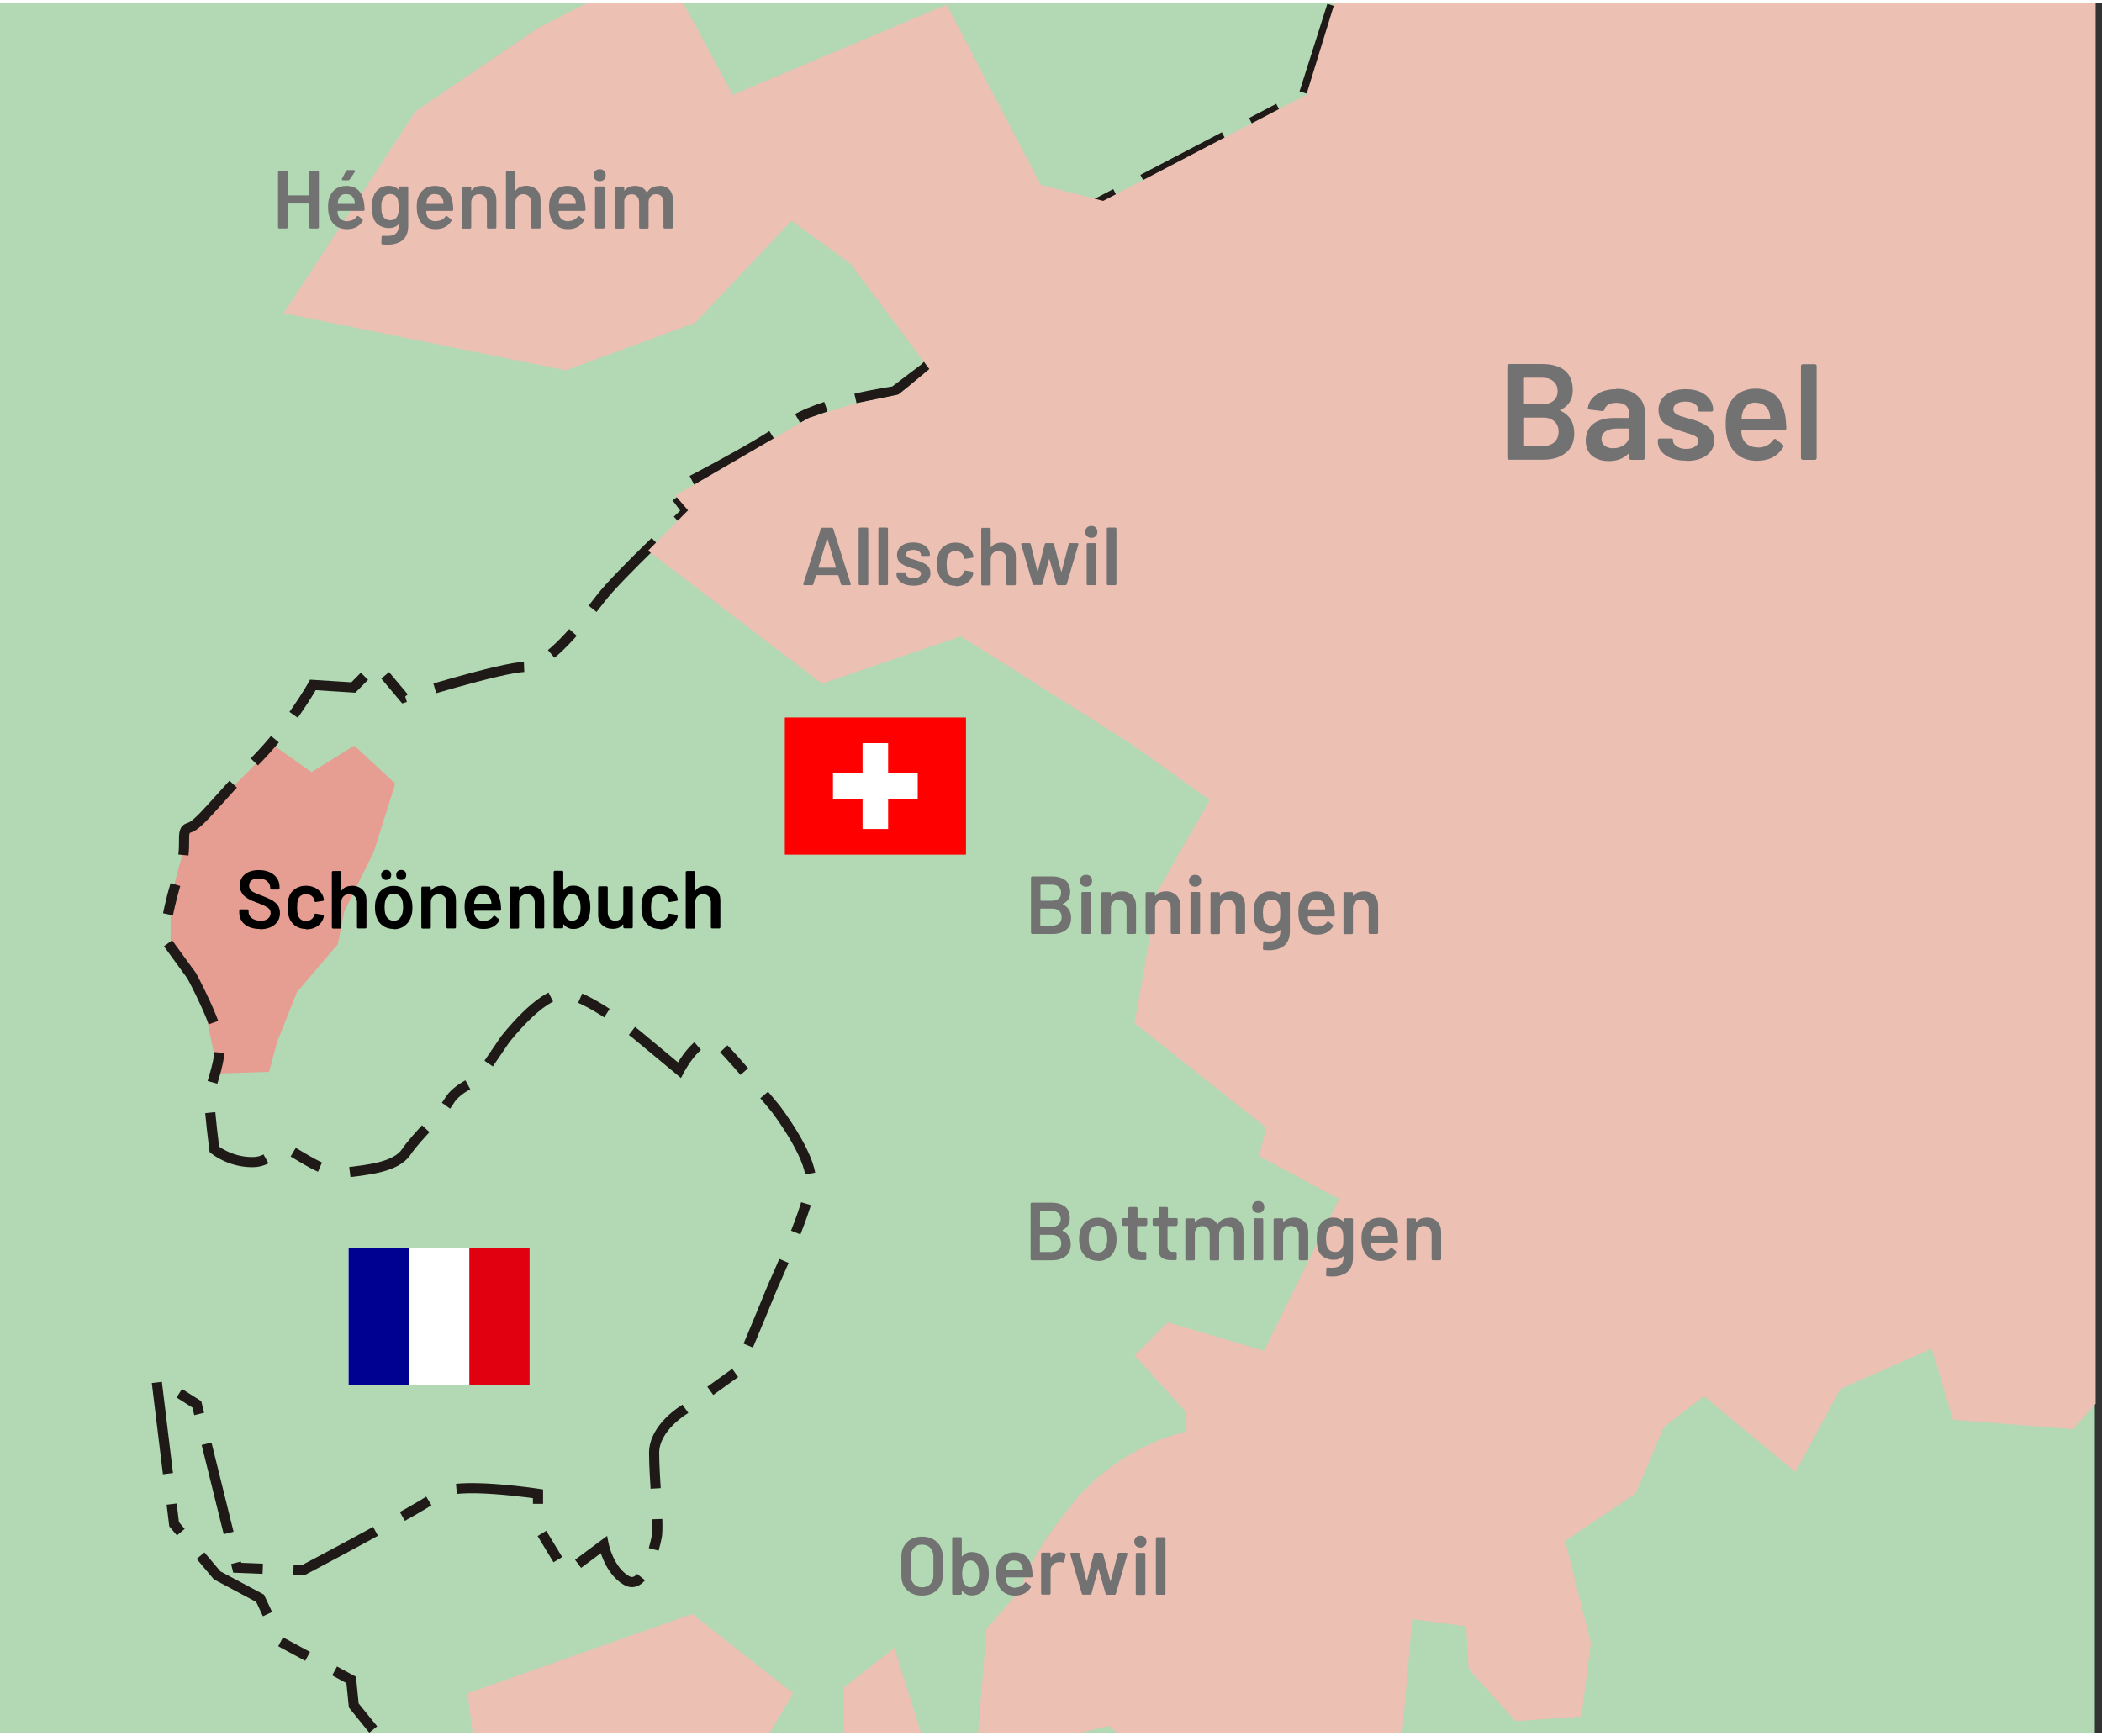 <?xml version="1.0" encoding="UTF-8"?>
<svg width="960px" height="793px" xmlns="http://www.w3.org/2000/svg" id="a" data-name="Ebene 1" viewBox="0 0 155.5 128">
  <rect x="0" y="0" width="155.5" height="128" fill="#333333" stroke="none"/>
  <rect y="0" width="154.97" height="128" style="fill: #b2d8b4; stroke-width: 0px;"></rect>
  <polygon id="b" data-name="polygon3551" points="20.26 54.94 23.05 56.9 26.21 54.94 29.24 57.75 27.66 62.78 25.48 67.19 24.99 69.64 21.96 73.19 20.5 76.87 19.9 79.08 16.14 79.2 14.92 73.32 12.62 70.01 12.62 66.21 13.95 61.31 20.26 54.94" style="fill: #e59e91; stroke-width: 0px;"></polygon>
  <path id="c" data-name="path3998" d="m98.55.17l-2.11,6.65-15.52,8.12-12.53,12.09-2.24,1.7s-5.61.76-7.85,2.45c-2.24,1.7-8.6,4.91-8.6,4.91l1.12,1.51s-5.05,4.72-6.36,6.42c-1.31,1.7-3.93,5.1-5.61,5.1s-8.97,2.27-8.97,2.27l-2.06-2.45-1.68,1.7-2.99-.19s-1.68,3.02-4.3,5.66c-2.62,2.64-4.11,4.72-4.86,4.91-.75.19,0,1.32-.75,3.4-.75,2.08-1.12,4.72-1.12,4.72l2.06,2.83s2.06,3.78,2.06,5.29-.75,2.83-.75,3.78.37,3.78.37,3.78c0,0,1.12.94,2.8.94s1.68-1.51,2.99-.76c1.31.76,2.62,1.7,4.11,1.51s3.55-.38,4.3-1.51c.75-1.13,2.62-2.83,3.18-3.78s2.06-1.51,2.06-1.51l2.06-3.02s2.62-3.4,4.3-3.4,5.42,3.02,5.42,3.02l3.18,2.64s1.68-3.21,2.99-1.89c1.31,1.32,4.11,4.72,4.11,4.72,0,0,2.62,3.4,2.62,5.29s-2.62,7.36-2.99,8.31c-.37.94-2.43,5.85-2.43,5.85l-3.93,2.83s-2.24,1.32-2.24,3.21.37,5.29.19,6.23c-.19.94-.93,3.97-2.24,3.21s-1.68-2.64-1.68-2.64l-2.8,2.08-2.06-3.4v-2.45s-6.17-.94-7.29,0c-1.12.94-10.1,5.66-10.1,5.66l-4.86-.19-2.99-12.09-2.99-1.89,1.31,10.76,3.18,3.78,3.18,1.7,1.5,3.21,5.24,2.83.19,1.89,1.44,1.78" style="fill: none; stroke: #1f1a17; stroke-dasharray: 0 0 0 0 6.8 2.27 2.27 2.27; stroke-miterlimit: 11.34; stroke-width: .75px;"></path>
  <path d="m98.73,0l-2.09,6.79-15.03,7.85-4.62-1.18L70.03.12l-15.82,6.67L50.54,0h-7.13l-3.64,1.87-9.04,6.15-9.74,14.93,20.87,4.22,9.56-3.51,7.13-7.55,4.35,3.16,5.85,7.81-2.26,1.88-3.29.68-3.35,1.05-9.89,5.75.94,1.09-2.96,2.99,12.87,9.84,10.26-3.51,12.52,7.9,5.91,4.22-3.83,6.67-1.74,9.84,9.74,7.73-.52,2.11,5.91,3.16-5.56,11.24-7.13-2.11-2.43,2.46,3.83,4.22v1.41s-4.87.88-8.52,5.44-3.65,6.15-3.65,6.15l-2.61,2.99-.64,7.75h7.41l2.27-.55.64.55h21.05l.05-.38.7-8.08,4,.53.17,3.16,3.48,3.86,4.87-.35.7-5.44-1.91-7.55,5.22-3.51,2.09-4.92,2.96-2.28,6.78,5.62,3.3-6.15,6.78-2.99,1.57,5.27,8.87.7,1.68-1.89V0h-56.27Z" style="fill: #edc0b4; stroke-width: 0px;"></path>
  <g>
    <polygon points="68.14 128 66.16 121.7 62.42 124.64 62.42 128 62.4 128 68.14 128" style="fill: #edc0b4; stroke-width: 0px;"></polygon>
    <polygon points="56.93 128 58.68 125.06 51.2 119.19 34.59 125.06 34.96 128 56.93 128" style="fill: #edc0b4; stroke-width: 0px;"></polygon>
  </g>
  <g style="isolation: isolate;">
    <path d="m19.23,68.51c-.46,0-.83-.11-1.11-.33-.28-.22-.42-.52-.42-.89v-.13c0-.06.03-.1.1-.1h.49c.06,0,.1.03.1.09v.1c0,.19.08.34.24.46.16.12.38.19.65.19.24,0,.43-.05.55-.16.12-.11.19-.24.19-.41s-.07-.29-.2-.39c-.14-.1-.39-.22-.76-.36-.16-.06-.3-.11-.39-.15-.1-.04-.21-.1-.35-.18-.13-.08-.23-.16-.31-.24-.07-.08-.13-.18-.19-.3-.05-.12-.08-.26-.08-.41,0-.36.13-.64.38-.84.26-.21.6-.31,1.03-.31.46,0,.83.12,1.11.35.28.23.42.53.42.91v.08c0,.06-.03.1-.1.1h-.49c-.06,0-.1-.02-.1-.07v-.07c0-.19-.08-.35-.23-.48-.15-.13-.37-.2-.64-.2-.22,0-.39.05-.51.14-.12.09-.18.23-.18.4s.07.31.2.4c.13.09.39.21.78.35.12.05.21.08.27.11.05.02.14.06.25.11s.2.1.26.14.12.09.2.16.14.14.18.2c.04.07.07.15.1.24s.04.2.04.31c0,.36-.13.65-.4.87s-.63.33-1.09.33Z" style="stroke-width: 0px;"></path>
    <path d="m22.64,68.51c-.31,0-.58-.08-.8-.24-.22-.16-.38-.38-.47-.65-.06-.18-.1-.43-.1-.73s.03-.53.1-.72c.08-.27.24-.48.47-.63.23-.16.49-.23.8-.23s.59.08.82.24c.23.16.39.36.46.6.01.04.02.09.04.17.01.06-.01.1-.08.11l-.5.08c-.06.01-.1-.01-.11-.07l-.02-.08c-.03-.12-.1-.22-.21-.31-.11-.08-.25-.12-.4-.12s-.28.04-.39.12c-.11.08-.18.19-.21.33-.04.13-.06.31-.06.54s.02.4.05.54c.04.14.11.25.22.34.1.08.23.12.39.12s.28-.04.39-.12.18-.18.21-.31v-.03s.02-.04.05-.06c.02-.02.05-.03.08-.02l.5.08c.06.01.09.05.08.11,0,.06-.02.1-.02.12-.08.26-.23.46-.46.62-.23.15-.5.23-.82.23Z" style="stroke-width: 0px;"></path>
    <path d="m26.03,65.31c.33,0,.59.1.79.29s.29.46.29.8v1.97c0,.06-.03.1-.1.1h-.5c-.06,0-.1-.03-.1-.1v-1.82c0-.19-.05-.34-.16-.45s-.25-.17-.42-.17-.31.06-.42.17c-.11.11-.16.26-.16.45v1.83c0,.06-.03.1-.1.1h-.5c-.06,0-.1-.03-.1-.1v-4.06c0-.06.03-.1.1-.1h.5c.06,0,.1.03.1.1v1.31s0,.03.01.03.02,0,.02-.01c.17-.22.42-.33.74-.33Z" style="stroke-width: 0px;"></path>
    <path d="m29.14,68.51c-.32,0-.59-.08-.82-.24s-.39-.39-.48-.67c-.07-.2-.1-.43-.1-.69s.03-.49.1-.69c.09-.28.25-.5.48-.66.23-.16.5-.24.82-.24s.57.08.79.24c.22.16.38.38.47.66.07.19.11.43.11.69s-.03.49-.1.69c-.09.29-.25.51-.48.68s-.49.25-.8.25Zm-.56-3.63c-.11,0-.2-.03-.27-.1-.07-.07-.11-.16-.11-.27s.04-.2.11-.27c.07-.07.16-.1.27-.1s.2.03.26.1c.07.07.1.16.1.27s-.03.2-.1.27c-.07.07-.16.1-.26.1Zm.56,3.02c.15,0,.28-.04.38-.13s.18-.2.23-.36c.04-.13.07-.3.07-.51,0-.2-.02-.37-.06-.51-.1-.32-.3-.48-.63-.48s-.52.16-.62.48c-.04.14-.06.31-.06.51s.02.37.06.51c.04.15.12.27.23.36s.24.13.4.13Zm.81-3.12c-.07.07-.16.1-.27.1s-.2-.03-.27-.1-.1-.16-.1-.27.03-.2.1-.27c.07-.07.16-.1.27-.1s.2.03.27.1c.07.07.1.16.1.27s-.03.2-.1.27Z" style="stroke-width: 0px;"></path>
    <path d="m32.65,65.31c.33,0,.59.1.79.29s.29.46.29.8v1.97c0,.06-.03.1-.1.1h-.5c-.06,0-.1-.03-.1-.1v-1.82c0-.19-.05-.34-.16-.45s-.25-.17-.42-.17-.31.06-.42.17c-.11.11-.16.26-.16.45v1.83c0,.06-.03.1-.1.1h-.5c-.06,0-.1-.03-.1-.1v-2.91c0-.06.03-.1.1-.1h.5c.06,0,.1.03.1.1v.16s0,.03.01.03.02,0,.02-.01c.17-.22.42-.33.74-.33Z" style="stroke-width: 0px;"></path>
    <path d="m35.83,67.91c.29-.01.51-.12.66-.33.04-.06.08-.07.13-.03l.29.23s.06.08.02.13c-.25.4-.64.6-1.17.6-.32,0-.58-.08-.8-.23-.21-.15-.37-.36-.47-.63-.08-.22-.12-.47-.12-.75s.02-.49.07-.64c.08-.29.23-.52.45-.69s.5-.26.82-.26c.75,0,1.19.42,1.32,1.25.02.13.03.3.04.5,0,.06-.03.1-.1.1h-1.86s-.04.01-.04.04c0,.11.01.2.04.27.04.15.13.26.25.34.12.08.28.12.46.12Zm-.12-2c-.3,0-.5.14-.58.43-.03.08-.04.17-.05.26,0,.02,0,.04.03.04h1.21s.04-.01.04-.04c-.02-.12-.03-.19-.04-.22-.04-.14-.11-.25-.21-.34s-.24-.12-.4-.12Z" style="stroke-width: 0px;"></path>
    <path d="m39.18,65.31c.33,0,.59.1.79.29s.29.46.29.8v1.97c0,.06-.03.1-.1.1h-.5c-.06,0-.1-.03-.1-.1v-1.82c0-.19-.05-.34-.16-.45s-.25-.17-.42-.17-.31.06-.42.17c-.11.11-.16.26-.16.45v1.83c0,.06-.03.1-.1.1h-.5c-.06,0-.1-.03-.1-.1v-2.91c0-.06.03-.1.1-.1h.5c.06,0,.1.03.1.1v.16s0,.03.01.03.02,0,.02-.01c.17-.22.42-.33.74-.33Z" style="stroke-width: 0px;"></path>
    <path d="m43.57,66.16c.07.21.1.45.1.74s-.04.53-.11.76c-.09.26-.23.47-.43.62-.2.15-.44.23-.72.23s-.51-.11-.69-.32c0-.02-.02-.02-.03-.02-.01,0-.02.01-.02.03v.16c0,.06-.03.1-.1.1h-.51c-.06,0-.1-.03-.1-.1v-4.06c0-.06.03-.1.1-.1h.51c.06,0,.1.03.1.1v1.29s0,.03.02.03c0,0,.02,0,.03-.02.18-.2.4-.3.69-.3s.54.08.73.23.34.36.43.63Zm-.76,1.45c.1-.17.14-.4.14-.69,0-.32-.06-.56-.17-.74-.11-.17-.27-.26-.48-.26-.19,0-.34.09-.45.27-.1.17-.15.41-.15.72s.05.55.14.7c.11.19.27.29.47.29.23,0,.4-.1.5-.29Z" style="stroke-width: 0px;"></path>
    <path d="m46.11,65.45c0-.06.03-.1.1-.1h.5c.06,0,.1.03.1.1v2.91c0,.06-.03.1-.1.1h-.5c-.06,0-.1-.03-.1-.1v-.16s0-.03-.02-.03c-.01,0-.02,0-.03.02-.16.21-.4.31-.73.31-.31,0-.56-.09-.77-.27s-.31-.43-.31-.76v-2.02c0-.06.03-.1.1-.1h.51c.06,0,.1.03.1.1v1.82c0,.19.05.34.15.46s.24.17.41.17.32-.06.43-.17.16-.27.16-.46v-1.82Z" style="stroke-width: 0px;"></path>
    <path d="m48.82,68.51c-.31,0-.58-.08-.8-.24-.22-.16-.38-.38-.47-.65-.06-.18-.1-.43-.1-.73s.03-.53.1-.72c.08-.27.24-.48.47-.63.23-.16.49-.23.8-.23s.59.08.82.24c.23.16.39.36.46.6.01.04.02.09.04.17.01.06-.01.1-.08.11l-.5.08c-.06.01-.1-.01-.11-.07l-.02-.08c-.03-.12-.1-.22-.21-.31-.11-.08-.25-.12-.4-.12s-.28.04-.39.12c-.11.08-.18.19-.21.33-.04.13-.06.31-.06.54s.02.4.05.54c.04.14.11.25.22.34.1.08.23.12.39.12s.28-.04.39-.12.18-.18.21-.31v-.03s.02-.04.05-.06c.02-.02.05-.03.08-.02l.5.08c.06.01.09.05.08.11,0,.06-.02.1-.02.12-.08.26-.23.46-.46.62-.23.15-.5.23-.82.23Z" style="stroke-width: 0px;"></path>
    <path d="m52.21,65.31c.33,0,.59.1.79.29s.29.46.29.8v1.97c0,.06-.03.1-.1.1h-.5c-.06,0-.1-.03-.1-.1v-1.82c0-.19-.05-.34-.16-.45s-.25-.17-.42-.17-.31.06-.42.17c-.11.11-.16.26-.16.45v1.83c0,.06-.03.1-.1.1h-.5c-.06,0-.1-.03-.1-.1v-4.06c0-.06.03-.1.1-.1h.5c.06,0,.1.03.1.1v1.31s0,.03.01.03.02,0,.02-.01c.17-.22.42-.33.74-.33Z" style="stroke-width: 0px;"></path>
  </g>
  <g style="isolation: isolate;">
    <path d="m78.64,66.65s-.04.03,0,.05c.4.19.6.53.6,1,0,.38-.13.68-.38.88-.25.2-.59.3-1,.3h-1.49c-.06,0-.1-.03-.1-.1v-4.06c0-.06.03-.1.1-.1h1.44c.44,0,.77.1,1.01.29.24.19.35.48.35.86,0,.42-.18.71-.54.88Zm-1.63-1.42s-.04.01-.04.04v1.11s.01.04.04.04h.81c.21,0,.38-.05.5-.16.12-.1.18-.25.18-.43s-.06-.33-.18-.44c-.12-.11-.29-.16-.5-.16h-.81Zm.85,3.03c.21,0,.37-.06.5-.17.12-.11.18-.27.18-.46s-.06-.35-.19-.46c-.12-.11-.29-.17-.51-.17h-.84s-.04.01-.04.04v1.19s.01.04.04.04h.85Z" style="fill: #727272; stroke-width: 0px;"></path>
    <path d="m80.67,65.26c-.08.08-.19.12-.32.12s-.24-.04-.33-.12c-.08-.08-.13-.19-.13-.32s.04-.23.13-.32c.08-.08.19-.12.33-.12s.24.04.32.12c.08.08.12.19.12.32s-.04.24-.12.32Zm-.57,3.62c-.06,0-.1-.03-.1-.1v-2.91c0-.06.03-.1.1-.1h.51c.06,0,.1.03.1.1v2.91c0,.06-.03.1-.1.1h-.51Z" style="fill: #727272; stroke-width: 0px;"></path>
    <path d="m82.96,65.72c.33,0,.59.1.79.29s.29.46.29.8v1.97c0,.06-.03.1-.1.1h-.5c-.06,0-.1-.03-.1-.1v-1.82c0-.19-.05-.34-.16-.45s-.25-.17-.42-.17-.31.06-.42.17c-.11.11-.16.26-.16.45v1.83c0,.06-.03.1-.1.1h-.5c-.06,0-.1-.03-.1-.1v-2.91c0-.06.03-.1.1-.1h.5c.06,0,.1.03.1.1v.16s0,.03.01.03.02,0,.02-.01c.17-.22.42-.33.74-.33Z" style="fill: #727272; stroke-width: 0px;"></path>
    <path d="m86.23,65.72c.33,0,.59.1.79.29s.29.46.29.8v1.97c0,.06-.03.1-.1.1h-.5c-.06,0-.1-.03-.1-.1v-1.82c0-.19-.05-.34-.16-.45s-.25-.17-.42-.17-.31.06-.42.17c-.11.11-.16.26-.16.45v1.83c0,.06-.03.1-.1.1h-.5c-.06,0-.1-.03-.1-.1v-2.91c0-.06.03-.1.1-.1h.5c.06,0,.1.03.1.1v.16s0,.03.01.03.02,0,.02-.01c.17-.22.42-.33.74-.33Z" style="fill: #727272; stroke-width: 0px;"></path>
    <path d="m88.74,65.26c-.08.08-.19.12-.32.12s-.24-.04-.33-.12c-.08-.08-.13-.19-.13-.32s.04-.23.13-.32c.08-.08.19-.12.33-.12s.24.04.32.12c.08.08.12.19.12.32s-.04.24-.12.32Zm-.57,3.62c-.06,0-.1-.03-.1-.1v-2.91c0-.06.03-.1.1-.1h.51c.06,0,.1.03.1.1v2.91c0,.06-.03.1-.1.1h-.51Z" style="fill: #727272; stroke-width: 0px;"></path>
    <path d="m91.03,65.72c.33,0,.59.1.79.29s.29.46.29.8v1.97c0,.06-.03.1-.1.1h-.5c-.06,0-.1-.03-.1-.1v-1.82c0-.19-.05-.34-.16-.45s-.25-.17-.42-.17-.31.06-.42.17c-.11.11-.16.26-.16.45v1.83c0,.06-.03.1-.1.1h-.5c-.06,0-.1-.03-.1-.1v-2.91c0-.06.03-.1.1-.1h.5c.06,0,.1.03.1.1v.16s0,.03.01.03.02,0,.02-.01c.17-.22.42-.33.74-.33Z" style="fill: #727272; stroke-width: 0px;"></path>
    <path d="m94.71,65.87c0-.06.03-.1.1-.1h.51c.06,0,.1.03.1.1v2.8c0,.3-.05.55-.16.75-.11.2-.25.35-.44.45s-.39.16-.6.19c-.21.03-.45.03-.71,0-.06,0-.08-.04-.08-.11l.02-.45c0-.06.04-.09.11-.08.4.04.7,0,.88-.12s.28-.33.28-.65v-.04s-.01-.05-.04-.02c-.16.17-.4.26-.69.26-.26,0-.5-.07-.72-.2-.22-.13-.37-.34-.45-.61-.05-.19-.08-.44-.08-.74,0-.34.03-.59.1-.77.08-.25.22-.44.42-.59.2-.15.43-.22.69-.22.31,0,.55.09.73.27.03.03.04.02.04-.02v-.11Zm-.04,1.97c.03-.11.04-.29.04-.54s-.02-.42-.05-.53c-.03-.13-.1-.24-.2-.32s-.22-.12-.38-.12c-.29,0-.48.15-.58.44-.05.11-.07.29-.07.53s.02.43.06.53c.04.13.11.24.22.32.11.08.23.12.38.12.16,0,.28-.04.38-.12s.16-.19.19-.32Z" style="fill: #727272; stroke-width: 0px;"></path>
    <path d="m97.51,68.33c.29-.01.51-.12.66-.33.04-.06.08-.07.13-.03l.29.23s.06.08.02.13c-.25.4-.64.6-1.17.6-.32,0-.58-.08-.8-.23-.21-.15-.37-.36-.47-.63-.08-.22-.12-.47-.12-.75s.02-.49.07-.64c.08-.29.23-.52.45-.69s.5-.26.82-.26c.75,0,1.19.42,1.32,1.25.02.13.03.3.04.5,0,.06-.03.1-.1.1h-1.86s-.04.01-.04.04c0,.11.01.2.04.27.04.15.13.26.25.34.12.08.28.12.46.12Zm-.12-2c-.3,0-.5.14-.58.43-.03.08-.04.17-.05.26,0,.02,0,.04.03.04h1.21s.04-.01.04-.04c-.02-.12-.03-.19-.04-.22-.04-.14-.11-.25-.21-.34s-.24-.12-.4-.12Z" style="fill: #727272; stroke-width: 0px;"></path>
    <path d="m100.87,65.72c.33,0,.59.1.79.29s.29.46.29.8v1.97c0,.06-.03.1-.1.1h-.5c-.06,0-.1-.03-.1-.1v-1.82c0-.19-.05-.34-.16-.45s-.25-.17-.42-.17-.31.06-.42.17c-.11.11-.16.26-.16.45v1.83c0,.06-.03.1-.1.1h-.5c-.06,0-.1-.03-.1-.1v-2.91c0-.06.03-.1.1-.1h.5c.06,0,.1.03.1.1v.16s0,.03.01.03.02,0,.02-.01c.17-.22.42-.33.74-.33Z" style="fill: #727272; stroke-width: 0px;"></path>
  </g>
  <g style="isolation: isolate;">
    <path d="m78.61,90.79s-.04.03,0,.05c.4.19.6.53.6,1,0,.38-.13.68-.38.88-.25.2-.59.3-1,.3h-1.49c-.06,0-.1-.03-.1-.1v-4.06c0-.06.03-.1.1-.1h1.44c.44,0,.77.1,1.01.29.24.19.35.48.35.86,0,.42-.18.71-.54.88Zm-1.63-1.42s-.04.01-.04.04v1.11s.01.04.04.04h.81c.21,0,.38-.05.5-.16.12-.1.18-.25.18-.43s-.06-.33-.18-.44c-.12-.11-.29-.16-.5-.16h-.81Zm.85,3.03c.21,0,.37-.06.5-.17.12-.11.18-.27.18-.46s-.06-.35-.19-.46c-.12-.11-.29-.17-.51-.17h-.84s-.04.01-.04.04v1.19s.01.04.04.04h.85Z" style="fill: #727272; stroke-width: 0px;"></path>
    <path d="m81.23,93.06c-.32,0-.59-.08-.82-.24s-.39-.39-.48-.67c-.07-.2-.1-.43-.1-.69s.03-.49.1-.69c.09-.28.25-.5.48-.66.23-.16.5-.24.82-.24s.57.08.79.24c.22.16.38.38.47.66.07.19.11.43.11.69s-.03.49-.1.69c-.09.29-.25.51-.48.68s-.49.25-.8.25Zm0-.61c.15,0,.28-.04.38-.13s.18-.2.23-.36c.04-.13.07-.3.07-.51,0-.2-.02-.37-.06-.51-.1-.32-.3-.48-.63-.48s-.52.16-.62.48c-.04.14-.06.31-.06.51s.02.37.06.51c.04.15.12.27.23.36s.24.13.4.13Z" style="fill: #727272; stroke-width: 0px;"></path>
    <path d="m84.84,90.39c0,.06-.03.1-.1.1h-.58s-.04.01-.04.04v1.43c0,.16.03.27.1.34.07.07.17.1.32.1h.16c.06,0,.1.03.1.1v.41c0,.06-.03.1-.1.1-.03,0-.08,0-.14,0-.06,0-.11,0-.14,0-.32,0-.55-.06-.71-.17-.16-.11-.24-.32-.24-.62v-1.7s-.01-.04-.04-.04h-.31c-.06,0-.1-.03-.1-.1v-.38c0-.06.03-.1.1-.1h.31s.04-.01.04-.04v-.68c0-.06.03-.1.1-.1h.48c.06,0,.1.03.1.1v.68s.01.04.04.04h.58c.06,0,.1.03.1.1v.38Z" style="fill: #727272; stroke-width: 0px;"></path>
    <path d="m87.09,90.39c0,.06-.03.1-.1.1h-.58s-.04.01-.04.04v1.43c0,.16.03.27.1.34.07.07.17.1.32.1h.16c.06,0,.1.03.1.1v.41c0,.06-.03.1-.1.1-.03,0-.08,0-.14,0-.06,0-.11,0-.14,0-.32,0-.55-.06-.71-.17-.16-.11-.24-.32-.24-.62v-1.7s-.01-.04-.04-.04h-.31c-.06,0-.1-.03-.1-.1v-.38c0-.06.03-.1.1-.1h.31s.04-.01.04-.04v-.68c0-.06.03-.1.1-.1h.48c.06,0,.1.03.1.1v.68s.01.04.04.04h.58c.06,0,.1.03.1.1v.38Z" style="fill: #727272; stroke-width: 0px;"></path>
    <path d="m91,89.86c.31,0,.55.09.73.28.17.19.26.45.26.79v1.99c0,.06-.03.1-.1.1h-.5c-.06,0-.1-.03-.1-.1v-1.84c0-.19-.05-.33-.15-.44s-.23-.16-.39-.16-.3.05-.4.16c-.1.11-.16.26-.16.44v1.85c0,.06-.03.1-.1.1h-.5c-.06,0-.1-.03-.1-.1v-1.84c0-.19-.05-.33-.15-.44s-.23-.16-.4-.16c-.15,0-.28.04-.38.13-.1.09-.16.21-.17.36v1.95c0,.06-.03.1-.1.1h-.5c-.06,0-.1-.03-.1-.1v-2.91c0-.06.03-.1.1-.1h.5c.06,0,.1.03.1.1v.16s0,.03.01.03c.01,0,.02,0,.03-.02.17-.21.42-.32.76-.32.4,0,.69.16.85.47.02.03.03.03.05,0,.18-.31.48-.46.89-.46Z" style="fill: #727272; stroke-width: 0px;"></path>
    <path d="m93.41,89.4c-.08.08-.19.12-.32.12s-.24-.04-.33-.12c-.08-.08-.13-.19-.13-.32s.04-.23.13-.32c.08-.08.19-.12.33-.12s.24.04.32.12c.08.08.12.19.12.32s-.04.24-.12.32Zm-.57,3.62c-.06,0-.1-.03-.1-.1v-2.91c0-.06.03-.1.1-.1h.51c.06,0,.1.03.1.1v2.91c0,.06-.03.1-.1.1h-.51Z" style="fill: #727272; stroke-width: 0px;"></path>
    <path d="m95.7,89.86c.33,0,.59.1.79.29s.29.46.29.8v1.97c0,.06-.03.1-.1.1h-.5c-.06,0-.1-.03-.1-.1v-1.82c0-.19-.05-.34-.16-.45s-.25-.17-.42-.17-.31.06-.42.17c-.11.11-.16.26-.16.45v1.83c0,.06-.03.1-.1.1h-.5c-.06,0-.1-.03-.1-.1v-2.91c0-.06.03-.1.1-.1h.5c.06,0,.1.03.1.1v.16s0,.03.01.03.02,0,.02-.01c.17-.22.42-.33.74-.33Z" style="fill: #727272; stroke-width: 0px;"></path>
    <path d="m99.38,90.01c0-.06.03-.1.1-.1h.51c.06,0,.1.03.1.1v2.8c0,.3-.05.55-.16.75-.11.2-.25.35-.44.45s-.39.16-.6.19c-.21.03-.45.03-.71,0-.06,0-.08-.04-.08-.11l.02-.45c0-.06.04-.09.11-.08.4.04.7,0,.88-.12s.28-.33.28-.65v-.04s-.01-.05-.04-.02c-.16.17-.4.26-.69.26-.26,0-.5-.07-.72-.2-.22-.13-.37-.34-.45-.61-.05-.19-.08-.44-.08-.74,0-.34.03-.59.1-.77.08-.25.22-.44.42-.59.2-.15.43-.22.69-.22.31,0,.55.09.73.27.03.03.04.02.04-.02v-.11Zm-.04,1.97c.03-.11.04-.29.04-.54s-.02-.42-.05-.53c-.03-.13-.1-.24-.2-.32s-.22-.12-.38-.12c-.29,0-.48.15-.58.44-.05.11-.07.29-.07.53s.02.43.06.53c.04.13.11.24.22.32.11.08.23.12.38.12.16,0,.28-.04.38-.12s.16-.19.19-.32Z" style="fill: #727272; stroke-width: 0px;"></path>
    <path d="m102.18,92.47c.29-.01.51-.12.66-.33.04-.06.08-.07.13-.03l.29.23s.06.08.02.13c-.25.4-.64.6-1.17.6-.32,0-.58-.08-.8-.23-.21-.15-.37-.36-.47-.63-.08-.22-.12-.47-.12-.75s.02-.49.07-.64c.08-.29.23-.52.45-.69s.5-.26.82-.26c.75,0,1.19.42,1.32,1.25.02.13.03.3.04.5,0,.06-.03.1-.1.1h-1.86s-.04.01-.04.04c0,.11.01.2.04.27.04.15.13.26.25.34.12.08.28.12.46.12Zm-.12-2c-.3,0-.5.14-.58.43-.03.08-.04.17-.05.26,0,.02,0,.04.03.04h1.21s.04-.01.04-.04c-.02-.12-.03-.19-.04-.22-.04-.14-.11-.25-.21-.34s-.24-.12-.4-.12Z" style="fill: #727272; stroke-width: 0px;"></path>
    <path d="m105.53,89.86c.33,0,.59.1.79.29s.29.46.29.8v1.97c0,.06-.03.1-.1.1h-.5c-.06,0-.1-.03-.1-.1v-1.82c0-.19-.05-.34-.16-.45s-.25-.17-.42-.17-.31.06-.42.17c-.11.11-.16.26-.16.45v1.83c0,.06-.03.1-.1.1h-.5c-.06,0-.1-.03-.1-.1v-2.91c0-.06.03-.1.1-.1h.5c.06,0,.1.03.1.1v.16s0,.03.01.03.02,0,.02-.01c.17-.22.42-.33.74-.33Z" style="fill: #727272; stroke-width: 0px;"></path>
  </g>
  <g style="isolation: isolate;">
    <path d="m62.32,43.07c-.06,0-.09-.03-.11-.08l-.19-.63s-.02-.03-.04-.03h-1.58s-.04.01-.04.03l-.19.63c-.02.05-.05.08-.11.08h-.55c-.07,0-.1-.04-.08-.11l1.29-4.06c.02-.05.05-.08.11-.08h.7c.06,0,.09.03.11.08l1.29,4.06c.02.07,0,.11-.08.11h-.55Zm-1.77-1.33s0,.04.03.04h1.23s.03-.01.03-.04l-.62-2.07s-.03-.04-.05,0l-.62,2.07Z" style="fill: #727272; stroke-width: 0px;"></path>
    <path d="m63.62,43.07c-.06,0-.1-.03-.1-.1v-4.06c0-.06.03-.1.1-.1h.51c.06,0,.1.03.1.1v4.06c0,.06-.03.1-.1.1h-.51Z" style="fill: #727272; stroke-width: 0px;"></path>
    <path d="m65.08,43.07c-.06,0-.1-.03-.1-.1v-4.06c0-.06.03-.1.1-.1h.51c.06,0,.1.03.1.1v4.06c0,.06-.03.1-.1.1h-.51Z" style="fill: #727272; stroke-width: 0px;"></path>
    <path d="m67.59,43.11c-.38,0-.69-.08-.92-.24s-.35-.37-.35-.62v-.03c0-.06.03-.1.1-.1h.48c.06,0,.1.01.1.04v.04c0,.1.06.19.17.26.11.08.25.11.42.11s.29-.03.39-.1c.1-.07.15-.15.15-.25,0-.05-.01-.09-.04-.13-.02-.04-.06-.07-.12-.1-.06-.03-.11-.05-.15-.07-.05-.02-.12-.04-.22-.07-.1-.03-.17-.05-.23-.07-.15-.04-.27-.09-.37-.13-.1-.04-.2-.1-.31-.17s-.2-.16-.25-.27-.08-.23-.08-.37c0-.28.11-.51.33-.68.22-.17.51-.25.87-.25s.67.09.89.26c.22.17.34.39.34.67,0,.05-.03.07-.1.07h-.46c-.06,0-.1-.01-.1-.04v-.04c0-.1-.05-.19-.15-.26-.1-.07-.24-.11-.42-.11-.16,0-.28.03-.38.09s-.15.14-.15.25c0,.03,0,.05.01.08,0,.02.02.04.04.06.02.02.03.04.05.05s.04.03.08.05.06.03.09.04c.02.01.06.02.11.04.05.01.08.03.11.03.03,0,.07.02.13.04.06.02.1.03.13.04.16.04.28.09.38.13.1.04.21.1.32.17s.21.16.26.27c.06.11.09.23.09.38,0,.29-.11.51-.34.68-.22.16-.52.25-.9.25Z" style="fill: #727272; stroke-width: 0px;"></path>
    <path d="m70.69,43.12c-.31,0-.58-.08-.8-.24-.22-.16-.38-.38-.47-.65-.06-.18-.1-.43-.1-.73s.03-.53.1-.72c.08-.27.24-.48.47-.63.23-.16.49-.23.8-.23s.59.08.82.24c.23.16.39.36.46.6.01.04.02.09.04.17.01.06-.01.1-.08.11l-.5.08c-.06.01-.1-.01-.11-.07l-.02-.08c-.03-.12-.1-.22-.21-.31-.11-.08-.25-.12-.4-.12s-.28.04-.39.12c-.11.08-.18.19-.21.33-.04.13-.06.31-.06.54s.02.4.05.54c.04.14.11.25.22.34.1.08.23.12.39.12s.28-.04.39-.12.18-.18.21-.31v-.03s.02-.04.05-.06c.02-.02.05-.03.08-.02l.5.08c.06.01.09.05.08.11,0,.06-.02.1-.02.12-.08.26-.23.46-.46.62-.23.15-.5.23-.82.23Z" style="fill: #727272; stroke-width: 0px;"></path>
    <path d="m74.07,39.92c.33,0,.59.1.79.29s.29.46.29.8v1.97c0,.06-.03.1-.1.1h-.5c-.06,0-.1-.03-.1-.1v-1.82c0-.19-.05-.34-.16-.45s-.25-.17-.42-.17-.31.06-.42.17c-.11.11-.16.26-.16.45v1.83c0,.06-.03.1-.1.1h-.5c-.06,0-.1-.03-.1-.1v-4.06c0-.06.03-.1.1-.1h.5c.06,0,.1.03.1.1v1.31s0,.03.01.03.02,0,.02-.01c.17-.22.42-.33.74-.33Z" style="fill: #727272; stroke-width: 0px;"></path>
    <path d="m76.51,43.07c-.06,0-.09-.03-.11-.08l-.85-2.92c-.02-.07,0-.11.08-.11h.52c.06,0,.09.03.1.08l.49,1.99s0,.02.01.02c0,0,.02,0,.02,0,0,0,.01-.01.01-.02l.51-1.99c.01-.06.05-.08.11-.08h.46c.06,0,.1.03.11.08l.53,2s.01.02.02.02.02,0,.02-.02l.52-2c.01-.06.05-.08.11-.08h.52c.08,0,.1.04.08.12l-.85,2.91c-.02.05-.05.08-.11.08h-.54c-.06,0-.09-.03-.11-.08l-.52-1.82s-.03-.03-.04-.02c0,0,0,.01,0,.02l-.48,1.81c-.01.06-.05.08-.11.08h-.54Z" style="fill: #727272; stroke-width: 0px;"></path>
    <path d="m81.06,39.45c-.08.08-.19.12-.32.12s-.24-.04-.33-.12c-.08-.08-.13-.19-.13-.32s.04-.23.13-.32c.08-.08.19-.12.33-.12s.24.04.32.12c.08.08.12.19.12.32s-.04.24-.12.32Zm-.57,3.62c-.06,0-.1-.03-.1-.1v-2.91c0-.06.03-.1.1-.1h.51c.06,0,.1.03.1.1v2.91c0,.06-.03.1-.1.1h-.51Z" style="fill: #727272; stroke-width: 0px;"></path>
    <path d="m81.98,43.07c-.06,0-.1-.03-.1-.1v-4.06c0-.06.03-.1.1-.1h.51c.06,0,.1.03.1.1v4.06c0,.06-.03.1-.1.1h-.51Z" style="fill: #727272; stroke-width: 0px;"></path>
  </g>
  <g style="isolation: isolate;">
    <path d="m68.21,117.83c-.46,0-.83-.14-1.11-.41-.28-.27-.42-.63-.42-1.08v-1.38c0-.45.14-.8.42-1.08.28-.27.65-.41,1.11-.41s.83.14,1.11.41c.28.27.42.63.42,1.08v1.38c0,.45-.14.81-.42,1.08-.28.27-.65.41-1.11.41Zm0-.61c.25,0,.46-.08.61-.24.15-.16.23-.37.23-.63v-1.42c0-.26-.08-.47-.23-.63-.15-.16-.35-.24-.61-.24s-.45.08-.6.24c-.15.16-.23.37-.23.63v1.42c0,.26.08.47.23.63.15.16.35.24.6.24Z" style="fill: #727272; stroke-width: 0px;"></path>
    <path d="m73.05,115.47c.07.21.1.45.1.74s-.04.53-.11.76c-.09.26-.23.47-.43.62-.2.15-.44.23-.72.23s-.51-.11-.69-.32c0-.02-.02-.02-.03-.02-.01,0-.02.01-.02.03v.16c0,.06-.03.1-.1.1h-.51c-.06,0-.1-.03-.1-.1v-4.06c0-.06.03-.1.1-.1h.51c.06,0,.1.03.1.1v1.29s0,.03.02.03c0,0,.02,0,.03-.02.18-.2.4-.3.69-.3s.54.08.73.23.34.36.43.63Zm-.76,1.45c.1-.17.14-.4.14-.69,0-.32-.06-.56-.17-.74-.11-.17-.27-.26-.48-.26-.19,0-.34.09-.45.27-.1.17-.15.41-.15.72s.05.55.14.7c.11.19.27.29.47.29.23,0,.4-.1.5-.29Z" style="fill: #727272; stroke-width: 0px;"></path>
    <path d="m75.15,117.23c.29-.01.51-.12.66-.33.04-.06.08-.07.13-.03l.29.23s.06.08.02.13c-.25.4-.64.6-1.17.6-.32,0-.58-.08-.8-.23-.21-.15-.37-.36-.47-.63-.08-.22-.12-.47-.12-.75s.02-.49.07-.64c.08-.29.23-.52.45-.69s.5-.26.82-.26c.75,0,1.19.42,1.32,1.25.02.13.03.3.04.5,0,.06-.03.1-.1.1h-1.86s-.04.01-.04.04c0,.11.01.2.04.27.04.15.13.26.25.34.12.08.28.12.46.12Zm-.12-2c-.3,0-.5.14-.58.43-.03.08-.04.17-.05.26,0,.02,0,.04.03.04h1.21s.04-.01.04-.04c-.02-.12-.03-.19-.04-.22-.04-.14-.11-.25-.21-.34s-.24-.12-.4-.12Z" style="fill: #727272; stroke-width: 0px;"></path>
    <path d="m78.46,114.63c.12,0,.22.02.32.07.05.02.07.06.05.12l-.1.5c-.01.06-.05.08-.11.06-.09-.03-.19-.03-.31-.02-.17,0-.31.07-.42.18s-.17.26-.17.43v1.69c0,.06-.03.1-.1.1h-.5c-.06,0-.1-.03-.1-.1v-2.91c0-.06.03-.1.1-.1h.5c.06,0,.1.03.1.1v.24s0,.03.01.03c0,0,.02,0,.02-.02.17-.25.4-.38.7-.38Z" style="fill: #727272; stroke-width: 0px;"></path>
    <path d="m80.14,117.77c-.06,0-.09-.03-.11-.08l-.85-2.92c-.02-.07,0-.11.08-.11h.52c.06,0,.09.03.1.08l.49,1.99s0,.02.01.02c0,0,.02,0,.02,0,0,0,.01-.01.01-.02l.51-1.99c.01-.06.05-.08.11-.08h.46c.06,0,.1.03.11.08l.53,2s.01.02.02.02.02,0,.02-.02l.52-2c.01-.06.05-.08.11-.08h.52c.08,0,.1.04.08.12l-.85,2.91c-.02.05-.05.08-.11.08h-.54c-.06,0-.09-.03-.11-.08l-.52-1.82s-.03-.03-.04-.02c0,0,0,.01,0,.02l-.48,1.81c-.01.06-.05.08-.11.08h-.54Z" style="fill: #727272; stroke-width: 0px;"></path>
    <path d="m84.69,114.16c-.08.08-.19.12-.32.12s-.24-.04-.33-.12c-.08-.08-.13-.19-.13-.32s.04-.23.13-.32c.08-.08.19-.12.33-.12s.24.04.32.12c.08.08.12.19.12.32s-.04.24-.12.32Zm-.57,3.62c-.06,0-.1-.03-.1-.1v-2.91c0-.06.03-.1.1-.1h.51c.06,0,.1.03.1.1v2.91c0,.06-.03.1-.1.1h-.51Z" style="fill: #727272; stroke-width: 0px;"></path>
    <path d="m85.61,117.77c-.06,0-.1-.03-.1-.1v-4.06c0-.06.03-.1.1-.1h.51c.06,0,.1.03.1.1v4.06c0,.06-.03.1-.1.1h-.51Z" style="fill: #727272; stroke-width: 0px;"></path>
  </g>
  <g style="isolation: isolate;">
    <path d="m22.88,12.52c0-.06.03-.1.1-.1h.51c.06,0,.1.03.1.1v4.06c0,.06-.03.1-.1.1h-.51c-.06,0-.1-.03-.1-.1v-1.71s-.01-.04-.04-.04h-1.52s-.04.01-.04.04v1.71c0,.06-.03.1-.1.1h-.51c-.06,0-.1-.03-.1-.1v-4.06c0-.06.03-.1.1-.1h.51c.06,0,.1.03.1.1v1.67s.01.04.04.04h1.52s.04-.01.04-.04v-1.67Z" style="fill: #727272; stroke-width: 0px;"></path>
    <path d="m25.73,16.13c.29-.01.51-.12.66-.33.04-.06.08-.07.13-.03l.29.23s.06.08.02.13c-.25.4-.64.6-1.17.6-.32,0-.58-.08-.8-.23-.21-.15-.37-.36-.47-.63-.08-.22-.12-.47-.12-.75s.02-.49.07-.64c.08-.29.23-.52.45-.69s.5-.26.82-.26c.75,0,1.19.42,1.32,1.25.02.13.03.3.04.5,0,.06-.03.1-.1.1h-1.86s-.04.01-.04.04c0,.11.01.2.04.27.04.15.13.26.25.34.12.08.28.12.46.12Zm-.12-2c-.3,0-.5.14-.58.43-.03.08-.04.17-.05.26,0,.02,0,.04.03.04h1.21s.04-.01.04-.04c-.02-.12-.03-.19-.04-.22-.04-.14-.11-.25-.21-.34s-.24-.12-.4-.12Zm.58-1.76s.07.01.08.03c.01.02,0,.05-.01.08l-.39.58s-.06.06-.11.06h-.39s-.06-.01-.08-.03c-.01-.02-.01-.05,0-.08l.31-.58s.06-.07.11-.07h.48Z" style="fill: #727272; stroke-width: 0px;"></path>
    <path d="m29.49,13.67c0-.06.03-.1.1-.1h.51c.06,0,.1.03.1.1v2.8c0,.3-.05.55-.16.75-.11.2-.25.35-.44.45s-.39.16-.6.19c-.21.03-.45.03-.71,0-.06,0-.08-.04-.08-.11l.02-.45c0-.06.04-.09.11-.08.4.04.7,0,.88-.12s.28-.33.28-.65v-.04s-.01-.05-.04-.02c-.16.17-.4.26-.69.26-.26,0-.5-.07-.72-.2-.22-.13-.37-.34-.45-.61-.05-.19-.08-.44-.08-.74,0-.34.03-.59.1-.77.08-.25.22-.44.42-.59.2-.15.43-.22.69-.22.31,0,.55.09.73.27.03.03.04.02.04-.02v-.11Zm-.04,1.97c.03-.11.04-.29.04-.54s-.02-.42-.05-.53c-.03-.13-.1-.24-.2-.32s-.22-.12-.38-.12c-.29,0-.48.15-.58.44-.05.11-.07.29-.07.53s.02.43.06.53c.04.13.11.24.22.32.11.08.23.12.38.12.16,0,.28-.04.38-.12s.16-.19.19-.32Z" style="fill: #727272; stroke-width: 0px;"></path>
    <path d="m32.29,16.13c.29-.01.51-.12.66-.33.04-.06.08-.07.13-.03l.29.23s.06.08.02.13c-.25.4-.64.6-1.17.6-.32,0-.58-.08-.8-.23-.21-.15-.37-.36-.47-.63-.08-.22-.12-.47-.12-.75s.02-.49.07-.64c.08-.29.23-.52.45-.69s.5-.26.82-.26c.75,0,1.19.42,1.32,1.25.02.13.03.3.04.5,0,.06-.03.1-.1.1h-1.86s-.04.01-.04.04c0,.11.01.2.04.27.04.15.13.26.25.34.12.08.28.12.46.12Zm-.12-2c-.3,0-.5.14-.58.43-.03.08-.04.17-.05.26,0,.02,0,.04.03.04h1.21s.04-.01.04-.04c-.02-.12-.03-.19-.04-.22-.04-.14-.11-.25-.21-.34s-.24-.12-.4-.12Z" style="fill: #727272; stroke-width: 0px;"></path>
    <path d="m35.64,13.52c.33,0,.59.1.79.29s.29.46.29.8v1.97c0,.06-.03.1-.1.1h-.5c-.06,0-.1-.03-.1-.1v-1.82c0-.19-.05-.34-.16-.45s-.25-.17-.42-.17-.31.06-.42.17c-.11.11-.16.26-.16.45v1.83c0,.06-.03.1-.1.1h-.5c-.06,0-.1-.03-.1-.1v-2.91c0-.06.03-.1.1-.1h.5c.06,0,.1.03.1.1v.16s0,.03.01.03.02,0,.02-.01c.17-.22.42-.33.74-.33Z" style="fill: #727272; stroke-width: 0px;"></path>
    <path d="m38.91,13.52c.33,0,.59.1.79.29s.29.46.29.8v1.97c0,.06-.03.1-.1.1h-.5c-.06,0-.1-.03-.1-.1v-1.82c0-.19-.05-.34-.16-.45s-.25-.17-.42-.17-.31.06-.42.17c-.11.11-.16.26-.16.45v1.83c0,.06-.03.1-.1.1h-.5c-.06,0-.1-.03-.1-.1v-4.06c0-.06.03-.1.1-.1h.5c.06,0,.1.03.1.1v1.31s0,.03.01.03.02,0,.02-.01c.17-.22.42-.33.74-.33Z" style="fill: #727272; stroke-width: 0px;"></path>
    <path d="m42.08,16.13c.29-.01.51-.12.66-.33.04-.06.08-.07.13-.03l.29.23s.06.08.02.13c-.25.4-.64.6-1.17.6-.32,0-.58-.08-.8-.23-.21-.15-.37-.36-.47-.63-.08-.22-.12-.47-.12-.75s.02-.49.07-.64c.08-.29.23-.52.45-.69s.5-.26.82-.26c.75,0,1.19.42,1.32,1.25.02.13.03.3.04.5,0,.06-.03.1-.1.1h-1.86s-.04.01-.04.04c0,.11.01.2.04.27.04.15.13.26.25.34.12.08.28.12.46.12Zm-.12-2c-.3,0-.5.14-.58.43-.03.08-.04.17-.05.26,0,.02,0,.04.03.04h1.21s.04-.01.04-.04c-.02-.12-.03-.19-.04-.22-.04-.14-.11-.25-.21-.34s-.24-.12-.4-.12Z" style="fill: #727272; stroke-width: 0px;"></path>
    <path d="m44.69,13.06c-.08.08-.19.12-.32.12s-.24-.04-.33-.12c-.08-.08-.13-.19-.13-.32s.04-.23.13-.32c.08-.08.19-.12.33-.12s.24.04.32.12c.08.08.12.19.12.32s-.04.24-.12.32Zm-.57,3.62c-.06,0-.1-.03-.1-.1v-2.91c0-.06.03-.1.1-.1h.51c.06,0,.1.03.1.1v2.91c0,.06-.03.1-.1.1h-.51Z" style="fill: #727272; stroke-width: 0px;"></path>
    <path d="m48.79,13.52c.31,0,.55.09.73.28.17.19.26.45.26.79v1.99c0,.06-.03.1-.1.1h-.5c-.06,0-.1-.03-.1-.1v-1.84c0-.19-.05-.33-.15-.44s-.23-.16-.39-.16-.3.05-.4.16c-.1.11-.16.26-.16.44v1.85c0,.06-.03.1-.1.1h-.5c-.06,0-.1-.03-.1-.1v-1.84c0-.19-.05-.33-.15-.44s-.23-.16-.4-.16c-.15,0-.28.04-.38.13-.1.09-.16.21-.17.36v1.95c0,.06-.03.1-.1.1h-.5c-.06,0-.1-.03-.1-.1v-2.91c0-.06.03-.1.1-.1h.5c.06,0,.1.03.1.1v.16s0,.03.01.03c.01,0,.02,0,.03-.02.17-.21.42-.32.76-.32.4,0,.69.16.85.47.02.03.03.03.05,0,.18-.31.48-.46.89-.46Z" style="fill: #727272; stroke-width: 0px;"></path>
  </g>
  <g style="isolation: isolate;">
    <path d="m115.46,30.09c-.07.03-.07.05,0,.08.67.32,1,.88,1,1.66,0,.64-.21,1.13-.64,1.46-.42.33-.98.5-1.66.5h-2.49c-.11,0-.16-.05-.16-.16v-6.76c0-.11.05-.16.16-.16h2.41c.73,0,1.29.16,1.68.48.39.32.59.8.59,1.44,0,.7-.3,1.18-.9,1.47Zm-2.72-2.37s-.06.02-.06.06v1.85s.02.06.06.06h1.34c.35,0,.63-.09.84-.26.2-.17.31-.41.31-.71s-.1-.56-.31-.73c-.2-.18-.48-.27-.84-.27h-1.34Zm1.42,5.05c.35,0,.62-.09.83-.28.2-.19.31-.45.31-.77s-.1-.59-.31-.77c-.21-.19-.49-.28-.84-.28h-1.4s-.06.02-.06.06v1.98s.02.06.06.06h1.42Z" style="fill: #727272; stroke-width: 0px;"></path>
    <path d="m119.56,28.54c.64,0,1.16.16,1.54.49.39.32.58.74.58,1.24v3.37c0,.11-.05.16-.16.16h-.84c-.11,0-.16-.05-.16-.16v-.25c0-.05-.02-.06-.07-.03-.36.35-.84.53-1.44.53-.49,0-.9-.13-1.22-.38-.32-.26-.48-.64-.48-1.14s.18-.94.55-1.23.88-.44,1.54-.44h1.06s.06-.02.06-.06v-.23c0-.55-.31-.83-.93-.83-.49,0-.79.16-.89.48-.03.09-.09.14-.18.13l-.9-.11c-.05,0-.09-.02-.12-.05-.03-.02-.04-.05-.03-.09.06-.4.28-.74.67-.99.38-.26.86-.38,1.43-.38Zm-.23,4.4c.33,0,.61-.09.84-.26.23-.18.35-.4.35-.67v-.47s-.02-.06-.06-.06h-.83c-.35,0-.64.07-.84.2-.21.14-.31.33-.31.58,0,.22.08.38.24.5.16.12.36.18.61.18Z" style="fill: #727272; stroke-width: 0px;"></path>
    <path d="m124.75,33.86c-.64,0-1.14-.13-1.53-.4s-.58-.61-.58-1.03v-.05c0-.11.05-.16.16-.16h.8c.11,0,.16.02.16.07v.07c0,.17.09.32.28.44.18.12.42.19.7.19s.48-.06.65-.17c.17-.11.25-.25.25-.42,0-.08-.02-.15-.06-.21-.04-.06-.11-.11-.2-.16s-.18-.08-.26-.11c-.08-.03-.2-.07-.36-.12-.16-.05-.29-.09-.38-.12-.25-.07-.45-.15-.61-.21-.16-.07-.33-.16-.52-.28-.19-.12-.33-.27-.42-.45-.09-.18-.14-.39-.14-.62,0-.47.18-.85.55-1.13.36-.28.85-.42,1.45-.42s1.11.14,1.48.43c.37.29.56.66.56,1.11,0,.08-.05.12-.16.12h-.77c-.11,0-.16-.02-.16-.06v-.06c0-.18-.09-.32-.26-.44s-.4-.18-.7-.18c-.26,0-.47.05-.64.15-.16.1-.25.23-.25.41,0,.05,0,.09.02.13s.03.07.06.11.06.06.09.09c.03.03.07.05.13.08.06.03.1.05.15.07.04.02.1.04.18.06.08.02.14.04.19.06.05.01.12.03.21.06.09.03.17.05.22.06.26.07.47.15.64.21.16.07.34.16.54.28.2.12.34.27.44.45.1.18.15.39.15.63,0,.48-.19.86-.56,1.13-.37.27-.87.41-1.49.41Z" style="fill: #727272; stroke-width: 0px;"></path>
    <path d="m130.08,32.89c.49-.02.85-.21,1.09-.56.07-.09.14-.11.22-.05l.48.38c.08.07.09.14.04.22-.41.66-1.06.99-1.94.99-.53,0-.97-.13-1.33-.38-.36-.25-.62-.61-.78-1.06-.13-.37-.2-.79-.2-1.26s.04-.82.11-1.07c.13-.48.38-.86.75-1.14.37-.28.83-.43,1.36-.43,1.25,0,1.98.69,2.2,2.08.03.22.06.5.07.83,0,.11-.05.16-.16.16h-3.11s-.06.02-.06.06c0,.18.02.33.06.45.07.24.21.43.42.57.21.14.46.2.77.2Zm-.2-3.33c-.51,0-.83.24-.96.71-.05.14-.07.28-.08.43,0,.04.01.06.05.06h2.01s.06-.02.06-.06c-.03-.2-.05-.32-.06-.36-.06-.24-.18-.42-.36-.56-.18-.14-.4-.21-.67-.21Z" style="fill: #727272; stroke-width: 0px;"></path>
    <path d="m133.39,33.8c-.11,0-.16-.05-.16-.16v-6.76c0-.11.05-.16.16-.16h.84c.11,0,.16.05.16.16v6.76c0,.11-.05.16-.16.16h-.84Z" style="fill: #727272; stroke-width: 0px;"></path>
  </g>
  <g>
    <path d="m25.79,92.08h13.4v10.15h-13.4v-10.15Z" style="fill: #fff; stroke-width: 0px;"></path>
    <path d="m25.79,92.08h4.46v10.15h-4.46v-10.15Z" style="fill: #000091; stroke-width: 0px;"></path>
    <path d="m34.72,92.08h4.46v10.15h-4.46v-10.15Z" style="fill: #e1000f; stroke-width: 0px;"></path>
  </g>
  <g>
    <path d="m58.06,52.86h13.4v10.15h-13.4v-10.15Z" style="fill: red; fill-rule: evenodd; stroke-width: 0px;"></path>
    <polygon points="67.89 56.98 65.7 56.98 65.7 54.76 63.81 54.76 63.81 56.98 61.62 56.98 61.62 58.89 63.81 58.89 63.81 61.11 65.7 61.11 65.7 58.89 67.89 58.89 67.89 56.98" style="fill: #fff; fill-rule: evenodd; stroke-width: 0px;"></polygon>
  </g>
</svg>
